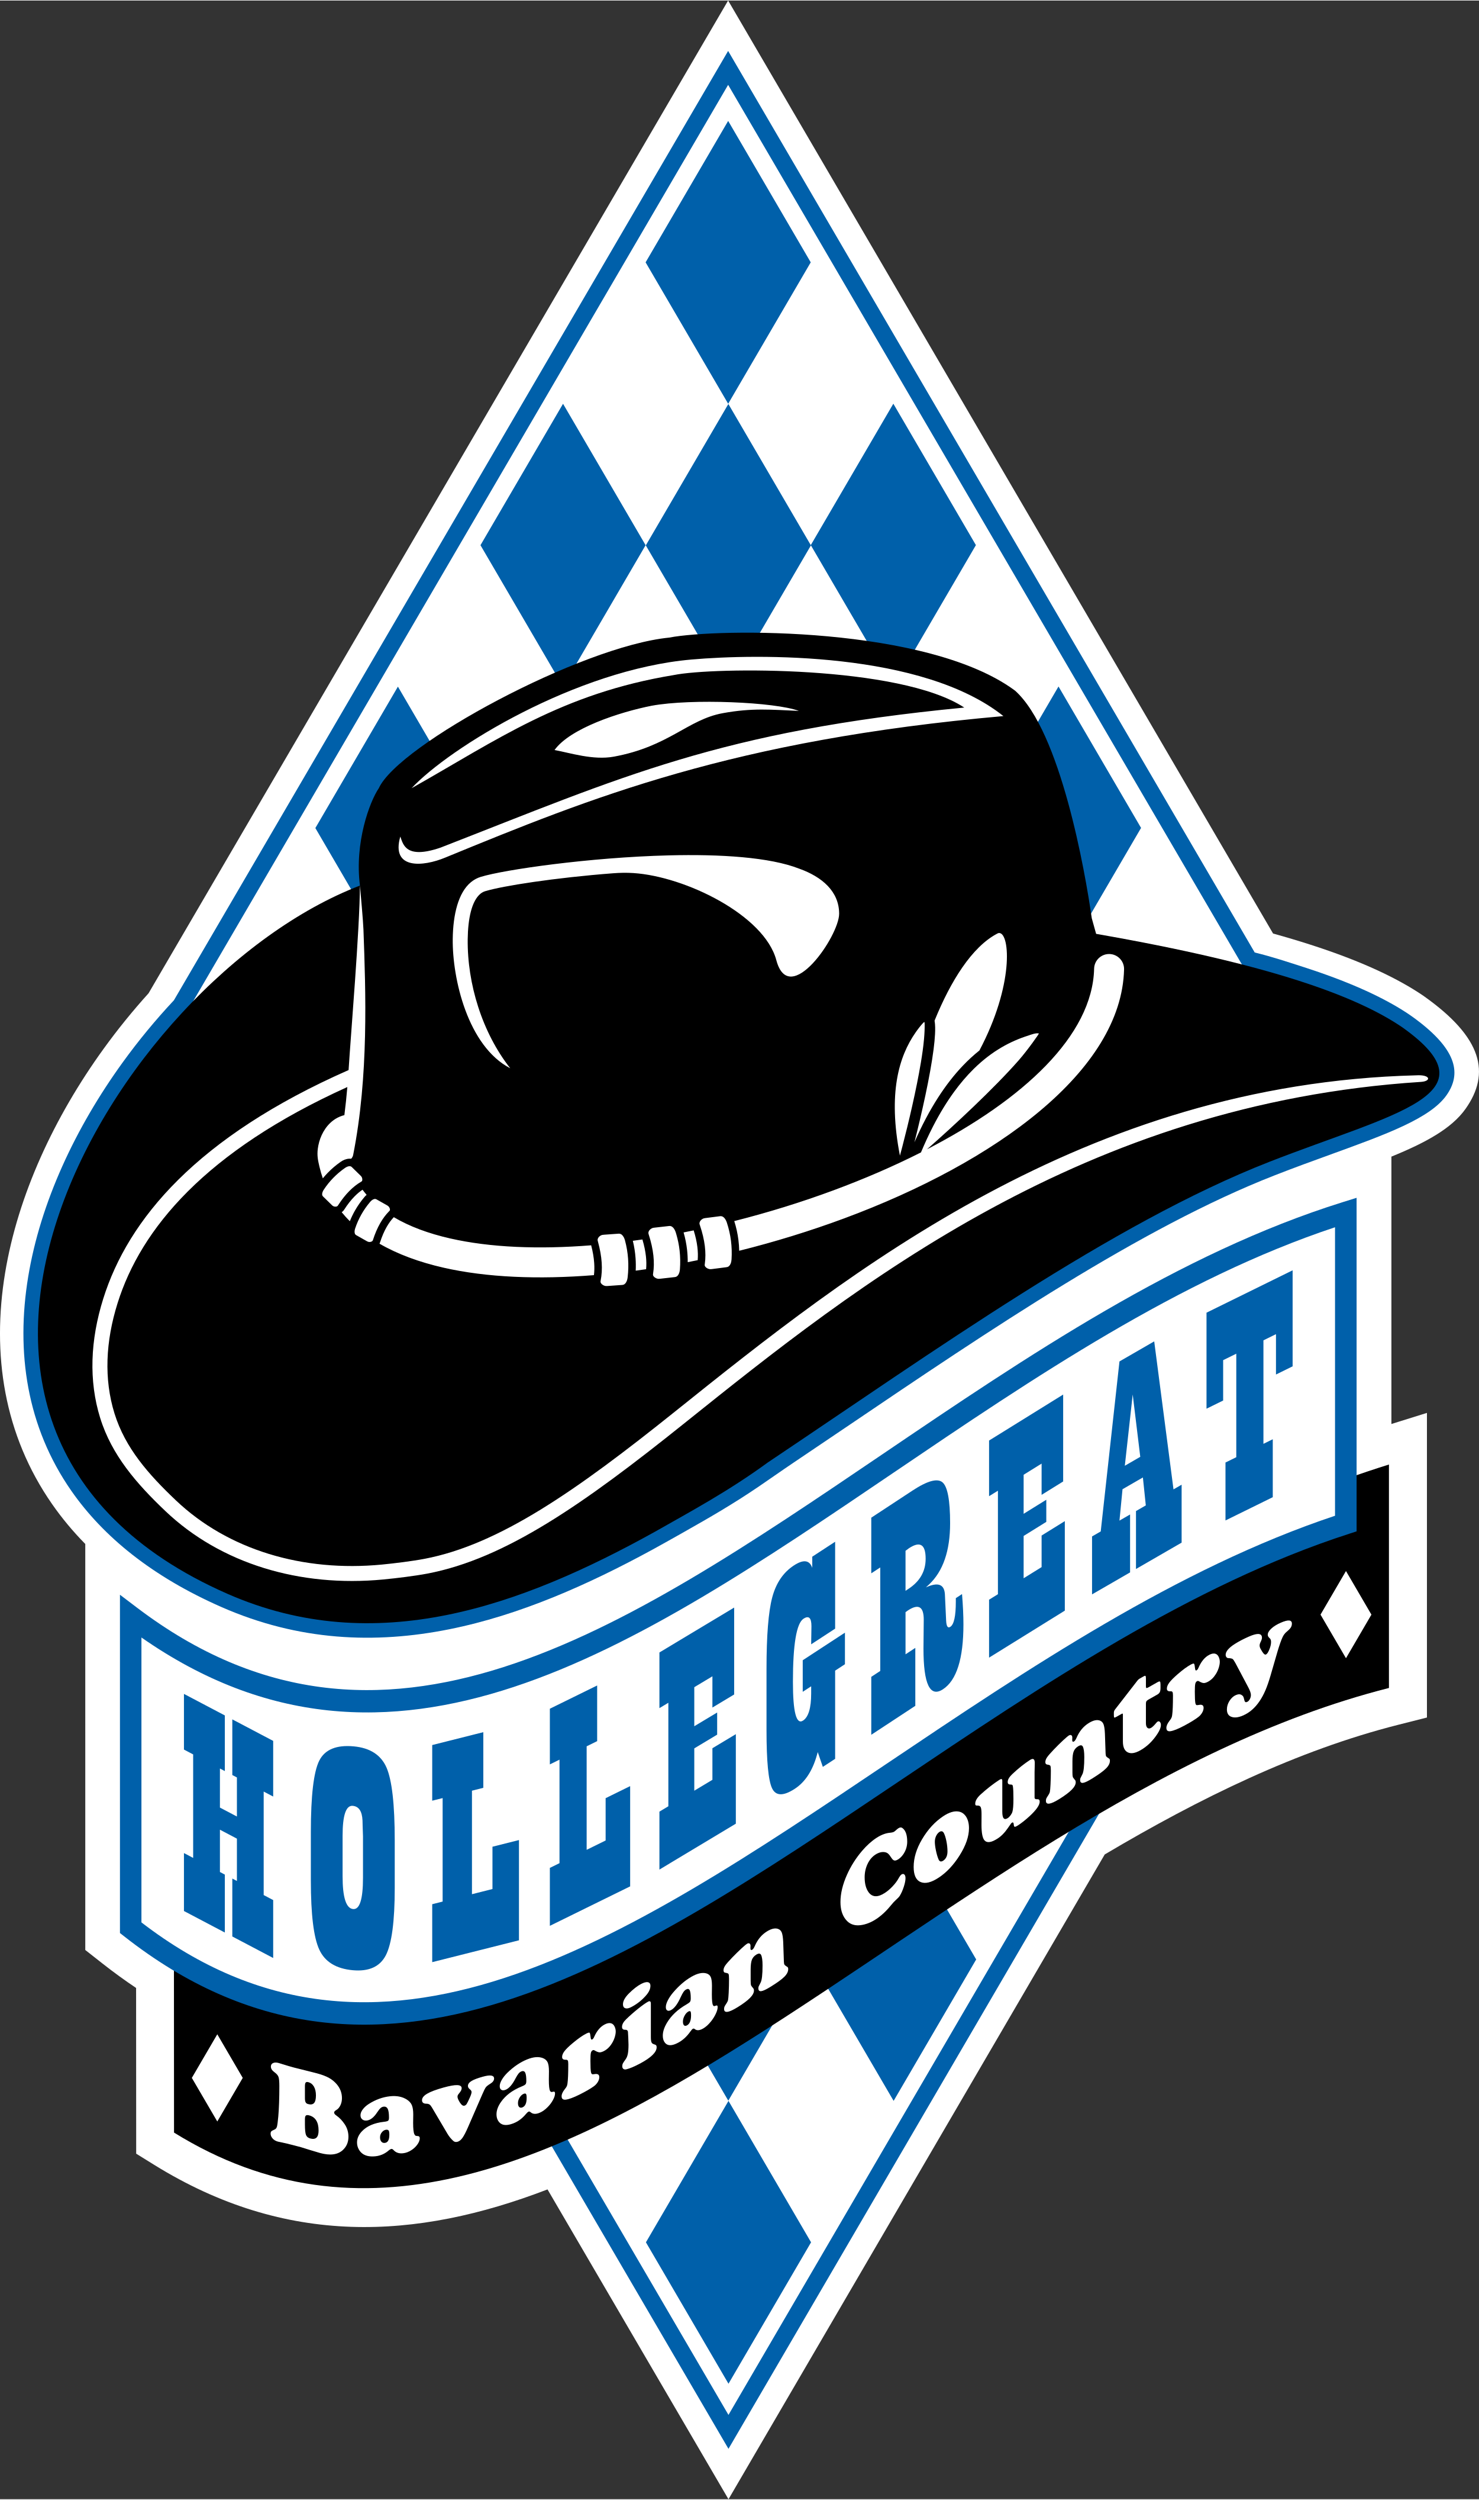 <?xml version="1.0" encoding="UTF-8"?>
<!DOCTYPE svg PUBLIC "-//W3C//DTD SVG 1.1//EN" "http://www.w3.org/Graphics/SVG/1.1/DTD/svg11.dtd">
<!-- Creator: CorelDRAW -->
<svg xmlns="http://www.w3.org/2000/svg" xml:space="preserve" width="283px" height="478px" version="1.1" style="shape-rendering:geometricPrecision; text-rendering:geometricPrecision; image-rendering:optimizeQuality; fill-rule:evenodd; clip-rule:evenodd"
viewBox="0 0 288.251 486.665"
 xmlns:xlink="http://www.w3.org/1999/xlink"
 xmlns:xodm="http://www.corel.com/coreldraw/odm/2003">
 <rect x="0" y="0" width="288.251" height="486.665" fill="#333333" stroke="none"/>
 <defs>
  <style type="text/css">
   <![CDATA[
    .fil3 {fill:black}
    .fil2 {fill:#0060AA}
    .fil4 {fill:white}
    .fil1 {fill:#0060AA;fill-rule:nonzero}
    .fil0 {fill:white;fill-rule:nonzero}
   ]]>
  </style>
 </defs>
 <g id="Ebene_x0020_1">
  <g id="_1966698004896">
   <path class="fil0" d="M271.179 225.168l0 52.075 6.926 -2.162 0 59.331 -5.612 1.42c-19.665,4.974 -38.709,14.305 -57.187,25.25l-73.327 125.583 -35.27 -60.345c-25.641,9.853 -50.904,11.175 -76.668,-4.791l-3.498 -2.168 -0.017 -32.276c-2.177,-1.461 -4.356,-3.034 -6.538,-4.749l-3.367 -2.646 0 -4.331 -0.001 -74.747c-2.43,-2.469 -4.572,-5.051 -6.44,-7.73 -9.463,-13.568 -11.789,-29.272 -9.187,-45.047 2.504,-15.18 9.597,-30.398 19.209,-43.679 2.723,-3.763 5.659,-7.381 8.758,-10.809l112.949 -193.347 106.208 181.716c2.548,0.707 4.924,1.416 7.141,2.127 10.302,3.3 17.287,6.684 22.203,10.032l0.116 0.087c11.339,8.04 12.975,14.959 8.042,21.916 -2.72,3.837 -7.829,6.601 -14.44,9.29z"/>
   <path class="fil1" d="M75.653 356.763l1.938 3.318c-1.401,-0.161 -2.803,-0.352 -4.204,-0.588l-2.077 -3.553 -1.698 -2.906 3.02 0 53.328 0c-3.943,1.423 -7.873,2.669 -11.794,3.729l-38.513 0zm33.611 57.508l32.712 55.968 66.257 -113.476 0.197 -0.244 5.841 -3.485 -1.697 2.906 -69.276 118.644 -1.321 2.263 -1.322 -2.263 -34.504 -59.033c1.036,-0.411 2.074,-0.84 3.113,-1.28z"/>
   <path class="fil1" d="M244.02 191.124l-102.109 -174.7 -109.9 188.126c-2.19,3.749 -4.263,6.483 -6.652,10.138 -7.145,10.925 -12.332,22.93 -14.288,34.787 -2.193,13.294 -0.314,26.412 7.467,37.569 5.627,8.067 14.367,15.178 26.914,20.685 13.86,6.082 27.612,6.648 41.04,3.954 13.055,-2.619 25.871,-8.322 38.214,-15.061 1.963,-1.072 3.902,-2.186 5.851,-3.285 4.513,-2.546 9.139,-5.201 13.815,-8.351 2.46,-1.657 4.875,-3.381 7.344,-5.045 2.959,-1.993 6.466,-4.365 9.983,-6.744 28.411,-19.216 57.986,-39.219 84.606,-49.626 3.794,-1.483 7.597,-2.862 11.152,-4.15 9.845,-3.569 17.681,-6.41 19.844,-9.462 0.96,-1.354 0.043,-3.254 -3.602,-6.153 -1.212,-0.964 -2.354,-1.766 -3.669,-2.571 -3.754,-2.297 -8.846,-4.647 -15.883,-7.015 -2.733,-0.92 -7.425,-2.72 -10.127,-3.096zm-210.128 3.599l106.696 -182.645 1.322 -2.262 1.322 2.262 101.31 173.336c3.42,0.826 6.492,1.863 9.323,2.77 8.614,2.76 14.748,5.546 19.222,8.295 1.303,0.802 2.442,1.595 3.649,2.538 7.055,5.514 8.158,10 5.168,14.217 -3.179,4.485 -11.752,7.593 -22.522,11.498 -3.439,1.246 -7.117,2.58 -11.019,4.105 -26.013,10.17 -55.333,30 -83.499,49.051 -3.145,2.127 -6.27,4.24 -10.128,6.831 -2.319,1.557 -4.551,3.139 -6.853,4.704 -4.97,3.382 -9.751,6.136 -14.401,8.759 -2.076,1.171 -4.148,2.348 -6.242,3.489 -12.717,6.931 -25.981,12.804 -39.642,15.544 -14.499,2.909 -29.373,2.287 -44.403,-4.308 -13.562,-5.952 -23.079,-13.739 -29.281,-22.632 -8.713,-12.492 -10.838,-27.041 -8.419,-41.707 2.381,-14.44 9.18,-28.985 18.405,-41.733 3.079,-4.255 6.435,-8.316 9.992,-12.112z"/>
   <path class="fil2" d="M206.299 133.6l-16.092 27.546 16.092 27.545 16.09 -27.545 -16.09 -27.546zm-128.747 0.029l-16.091 27.545 16.091 27.545 16.091 -27.545 -16.091 -27.545zm32.182 -55.091l-16.091 27.546 16.091 27.545 16.092 -27.545 -16.092 -27.546zm32.222 0.039l-16.091 27.545 16.091 27.546 16.091 -27.546 16.061 27.493 16.091 -27.546 -16.091 -27.545 -16.092 27.545 -16.06 -27.492zm-0.039 -55.129l-16.091 27.545 16.091 27.545 16.091 -27.545 -16.091 -27.545z"/>
   <path class="fil2" d="M141.98 409.077l-16.091 27.546 16.091 27.545 16.092 -27.545 -16.092 -27.546zm32.183 -55.09l-16.091 27.545 16.091 27.545 16.091 -27.545 -16.091 -27.545zm-32.221 -0.039l-16.092 27.546 16.092 27.545 16.091 -27.545 -16.091 -27.546z"/>
   <path class="fil3" d="M33.88 344.776c75.709,57.372 147.463,-31.748 236.82,-59.639l0 43.521c-90.308,22.846 -164.029,131.681 -236.783,86.593l-0.037 -70.475z"/>
   <path class="fil4" d="M25.472 314.719c75.71,57.372 147.463,-50.784 236.82,-78.675l0 60.587c-88.516,28.575 -163.485,136.357 -236.819,78.728l-0.001 -60.64z"/>
   <path class="fil1" d="M26.737 313.044c47.714,36.158 94.372,4.553 145.138,-29.835 28.312,-19.178 57.88,-39.207 89.794,-49.168l2.725 -0.851 0.001 2.854 0 60.587 0 1.523 -1.462 0.472c-30.659,9.898 -59.822,29.481 -87.842,48.298 -53.019,35.605 -102.019,68.51 -150.916,30.085l-0.796 -0.626 0 -1.024 0 -60.64 0 -4.22 3.358 2.545zm147.486 -26.37c-50.901,34.48 -97.776,66.219 -146.657,32.151l0 55.491c46.252,35.558 93.785,3.649 145.193,-30.873 27.817,-18.681 56.751,-38.111 87.432,-48.328l0 -56.189c-30.331,10.061 -58.736,29.301 -85.968,47.748z"/>
   <polygon class="fil4" points="42.348,396.106 37.387,404.599 42.348,413.091 47.309,404.599 "/>
   <polygon class="fil4" points="262.324,305.879 257.363,314.371 262.324,322.864 267.285,314.371 "/>
   <path class="fil4" d="M58.69 418.106l-1.435 -0.378c-1.01,-0.259 -1.746,-0.436 -2.21,-0.532 -0.414,-0.078 -0.71,-0.139 -0.89,-0.188 -0.435,-0.118 -0.783,-0.326 -1.039,-0.627 -0.252,-0.296 -0.377,-0.603 -0.377,-0.922 0,-0.208 0.048,-0.358 0.139,-0.451 0.095,-0.096 0.319,-0.217 0.677,-0.374 0.205,-0.092 0.348,-0.284 0.428,-0.577 0.077,-0.294 0.165,-0.946 0.256,-1.96 0.136,-1.575 0.206,-3.546 0.206,-5.909 0,-0.865 -0.055,-1.456 -0.165,-1.77 -0.114,-0.319 -0.374,-0.625 -0.78,-0.917 -0.472,-0.337 -0.706,-0.704 -0.706,-1.106 0,-0.326 0.139,-0.554 0.421,-0.686 0.285,-0.127 0.648,-0.135 1.091,-0.014 0.241,0.065 0.552,0.161 0.933,0.287 0.629,0.201 1.306,0.4 2.035,0.598 0.538,0.146 1.591,0.409 3.165,0.791 0.49,0.118 0.941,0.232 1.339,0.341 0.952,0.258 1.717,0.546 2.299,0.863 0.582,0.317 1.09,0.725 1.519,1.22 0.698,0.804 1.05,1.722 1.05,2.75 0,0.512 -0.103,0.981 -0.311,1.41 -0.209,0.428 -0.487,0.74 -0.838,0.932 -0.249,0.141 -0.374,0.297 -0.374,0.468 0,0.186 0.15,0.382 0.451,0.588 0.585,0.402 1.119,0.961 1.595,1.666 0.494,0.734 0.743,1.556 0.743,2.458 0,1.066 -0.377,1.938 -1.127,2.614 -0.992,0.895 -2.463,1.076 -4.406,0.548 -0.264,-0.071 -0.915,-0.267 -1.951,-0.582 -0.944,-0.295 -1.522,-0.475 -1.738,-0.541zm0.739 -11.854l0 2.29c0,0.364 0.044,0.63 0.136,0.803 0.087,0.172 0.245,0.291 0.464,0.35 0.531,0.144 0.919,0.079 1.171,-0.19 0.249,-0.27 0.374,-0.763 0.374,-1.48 0,-0.698 -0.129,-1.271 -0.385,-1.72 -0.26,-0.453 -0.622,-0.742 -1.094,-0.87 -0.249,-0.067 -0.425,-0.043 -0.52,0.076 -0.098,0.117 -0.146,0.366 -0.146,0.741zm0 6.401l0 1.054c0,0.971 0.069,1.635 0.205,1.99 0.135,0.355 0.41,0.589 0.827,0.702 1.083,0.294 1.629,-0.217 1.629,-1.537 0,-1.642 -0.608,-2.63 -1.823,-2.96 -0.315,-0.085 -0.534,-0.073 -0.655,0.035 -0.121,0.107 -0.183,0.344 -0.183,0.716zm16.583 -4.474c1.282,-0.139 2.367,0.069 3.257,0.625 0.471,0.297 0.803,0.66 0.991,1.087 0.185,0.427 0.28,1.035 0.28,1.82l-0.023 1.655c0,1.149 0.083,1.884 0.245,2.208 0.079,0.154 0.158,0.248 0.234,0.285 0.071,0.037 0.226,0.059 0.463,0.071 0.234,0.012 0.351,0.155 0.351,0.428 0,0.357 -0.14,0.744 -0.426,1.158 -0.283,0.417 -0.648,0.779 -1.097,1.086 -0.554,0.386 -1.131,0.612 -1.734,0.677 -0.773,0.085 -1.384,-0.115 -1.832,-0.601 -0.155,-0.176 -0.298,-0.256 -0.434,-0.241 -0.147,0.016 -0.34,0.128 -0.585,0.341 -0.735,0.622 -1.572,0.982 -2.506,1.083 -0.966,0.105 -1.746,-0.019 -2.341,-0.368 -0.389,-0.23 -0.702,-0.556 -0.928,-0.972 -0.23,-0.415 -0.343,-0.861 -0.343,-1.343 0,-0.774 0.309,-1.486 0.928,-2.148 0.964,-1.038 2.408,-1.665 4.331,-1.881 0.426,-0.047 0.694,-0.118 0.807,-0.213 0.109,-0.099 0.162,-0.302 0.162,-0.613 0,-0.786 -0.08,-1.345 -0.241,-1.68 -0.163,-0.332 -0.426,-0.481 -0.796,-0.441 -0.222,0.024 -0.418,0.113 -0.592,0.265 -0.173,0.151 -0.388,0.417 -0.644,0.802 -0.656,1.012 -1.343,1.557 -2.055,1.634 -0.362,0.039 -0.656,-0.035 -0.882,-0.227 -0.23,-0.187 -0.343,-0.459 -0.343,-0.804 0,-0.357 0.139,-0.728 0.426,-1.116 0.282,-0.383 0.667,-0.736 1.153,-1.058 1.331,-0.854 2.722,-1.361 4.174,-1.519zm-0.739 6.512c-0.324,0.035 -0.607,0.198 -0.845,0.493 -0.241,0.292 -0.358,0.623 -0.358,0.995 0,0.356 0.083,0.632 0.253,0.833 0.17,0.198 0.392,0.284 0.675,0.253 0.588,-0.064 0.882,-0.596 0.882,-1.594 0,-0.409 -0.042,-0.678 -0.128,-0.809 -0.084,-0.131 -0.245,-0.189 -0.479,-0.171zm18.732 -6.901l-2.774 6.371c-0.427,0.983 -0.792,1.687 -1.092,2.108 -0.3,0.417 -0.621,0.677 -0.965,0.772 -0.332,0.092 -0.602,0.042 -0.811,-0.154 -0.435,-0.38 -0.818,-0.846 -1.147,-1.392l-3.04 -5.144c-0.165,-0.28 -0.322,-0.472 -0.475,-0.573 -0.154,-0.101 -0.365,-0.153 -0.636,-0.15 -0.544,-0.011 -0.815,-0.24 -0.815,-0.687 0,-0.452 0.336,-0.875 1.005,-1.265 0.672,-0.395 1.732,-0.792 3.179,-1.194 1.217,-0.337 2.108,-0.498 2.682,-0.475 0.577,0.022 0.862,0.223 0.862,0.602 0,0.266 -0.135,0.557 -0.405,0.879 -0.172,0.211 -0.282,0.362 -0.333,0.456 -0.051,0.098 -0.073,0.206 -0.073,0.332 0,0.253 0.157,0.627 0.468,1.125 0.314,0.485 0.61,0.688 0.88,0.613 0.179,-0.05 0.325,-0.163 0.439,-0.335 0.113,-0.171 0.321,-0.589 0.621,-1.26 0.219,-0.49 0.333,-0.847 0.333,-1.071 0,-0.174 -0.117,-0.355 -0.344,-0.538 -0.245,-0.197 -0.365,-0.41 -0.365,-0.642 0,-0.356 0.226,-0.673 0.679,-0.954 0.453,-0.282 1.199,-0.564 2.233,-0.851 1.458,-0.405 2.185,-0.285 2.185,0.367 0,0.379 -0.263,0.726 -0.782,1.04 -0.405,0.246 -0.683,0.467 -0.83,0.663 -0.146,0.196 -0.372,0.65 -0.679,1.357zm8.759 -6.803c1.196,-0.481 2.209,-0.562 3.04,-0.244 0.44,0.172 0.749,0.446 0.925,0.823 0.173,0.378 0.261,0.961 0.261,1.746l-0.021 1.662c0,1.149 0.077,1.861 0.228,2.141 0.074,0.134 0.148,0.206 0.218,0.224 0.067,0.018 0.211,-0.002 0.433,-0.053 0.218,-0.05 0.327,0.062 0.327,0.335 0,0.356 -0.13,0.78 -0.397,1.271 -0.264,0.493 -0.605,0.952 -1.024,1.378 -0.518,0.534 -1.056,0.914 -1.619,1.14 -0.721,0.29 -1.291,0.254 -1.71,-0.113 -0.144,-0.135 -0.278,-0.176 -0.404,-0.125 -0.138,0.055 -0.317,0.218 -0.546,0.496 -0.686,0.818 -1.467,1.401 -2.34,1.752 -0.9,0.362 -1.629,0.446 -2.185,0.256 -0.362,-0.128 -0.654,-0.37 -0.865,-0.725 -0.215,-0.354 -0.32,-0.771 -0.32,-1.252 0,-0.774 0.288,-1.568 0.865,-2.396 0.901,-1.294 2.249,-2.306 4.043,-3.035 0.398,-0.16 0.648,-0.302 0.753,-0.428 0.102,-0.128 0.151,-0.345 0.151,-0.656 0,-0.785 -0.074,-1.324 -0.225,-1.616 -0.151,-0.288 -0.398,-0.367 -0.742,-0.229 -0.208,0.083 -0.391,0.225 -0.553,0.423 -0.162,0.198 -0.362,0.521 -0.601,0.974 -0.613,1.186 -1.253,1.914 -1.918,2.181 -0.338,0.136 -0.612,0.14 -0.823,0.009 -0.215,-0.126 -0.32,-0.368 -0.32,-0.713 0,-0.357 0.129,-0.765 0.397,-1.23 0.264,-0.458 0.623,-0.913 1.077,-1.365 1.242,-1.208 2.54,-2.087 3.895,-2.631zm-0.69 6.709c-0.302,0.121 -0.566,0.36 -0.788,0.718 -0.225,0.356 -0.334,0.719 -0.334,1.09 0,0.357 0.077,0.61 0.235,0.766 0.159,0.152 0.366,0.179 0.63,0.073 0.549,-0.22 0.824,-0.832 0.824,-1.829 0,-0.409 -0.039,-0.667 -0.12,-0.774 -0.077,-0.11 -0.229,-0.125 -0.447,-0.044zm12.2 -11.731c0.353,-0.176 0.567,-0.23 0.641,-0.153 0.078,0.071 0.146,0.394 0.207,0.962 0.031,0.311 0.136,0.422 0.305,0.337 0.133,-0.066 0.262,-0.24 0.381,-0.512 0.529,-1.189 1.221,-1.997 2.076,-2.423 0.604,-0.301 1.097,-0.331 1.48,-0.086 0.186,0.123 0.339,0.324 0.458,0.602 0.119,0.274 0.18,0.57 0.18,0.881 0,0.349 -0.075,0.743 -0.217,1.182 -0.146,0.437 -0.336,0.835 -0.567,1.185 -0.424,0.666 -0.947,1.151 -1.561,1.457 -0.339,0.169 -0.621,0.245 -0.852,0.224 -0.227,-0.02 -0.529,-0.138 -0.899,-0.359 -0.139,-0.087 -0.268,-0.102 -0.387,-0.043 -0.187,0.093 -0.309,0.272 -0.363,0.53 -0.058,0.264 -0.085,0.767 -0.085,1.518 0,1.115 0.037,1.862 0.109,2.232 0.047,0.2 0.112,0.32 0.193,0.366 0.085,0.042 0.262,0.041 0.533,-0.007 0.597,-0.097 0.896,0.103 0.896,0.599 0,0.304 -0.099,0.618 -0.289,0.937 -0.193,0.324 -0.448,0.598 -0.766,0.834 -0.635,0.464 -1.572,1.007 -2.803,1.621 -1.175,0.586 -2.064,0.911 -2.675,0.989 -0.543,0.062 -0.814,-0.163 -0.814,-0.671 0,-0.387 0.197,-0.83 0.594,-1.332 0.193,-0.236 0.325,-0.431 0.4,-0.582 0.071,-0.15 0.122,-0.334 0.149,-0.549 0.106,-0.723 0.156,-1.997 0.156,-3.82 0,-0.334 -0.03,-0.558 -0.098,-0.668 -0.064,-0.112 -0.197,-0.163 -0.397,-0.151 -0.471,0.027 -0.706,-0.156 -0.706,-0.547 0,-0.356 0.163,-0.744 0.486,-1.159 0.325,-0.417 0.868,-0.942 1.632,-1.576 1.021,-0.851 1.89,-1.455 2.603,-1.818zm12.576 -5.814l0 6.454c0,0.512 0.04,0.866 0.124,1.057 0.08,0.196 0.247,0.322 0.495,0.39 0.2,0.056 0.337,0.123 0.404,0.201 0.07,0.076 0.104,0.206 0.104,0.385 0,0.955 -1.067,2.004 -3.203,3.148 -1.15,0.616 -2.059,0.996 -2.731,1.151 -0.23,0.048 -0.415,0.018 -0.555,-0.093 -0.14,-0.111 -0.21,-0.281 -0.21,-0.52 0,-0.201 0.036,-0.376 0.106,-0.524 0.074,-0.149 0.258,-0.426 0.552,-0.83 0.201,-0.278 0.344,-0.632 0.428,-1.06 0.087,-0.433 0.13,-1.029 0.13,-1.791 0,-0.247 -0.016,-0.697 -0.046,-1.348 -0.027,-0.657 -0.051,-1.035 -0.064,-1.138 -0.037,-0.283 -0.221,-0.42 -0.548,-0.408 -0.405,0.016 -0.605,-0.172 -0.605,-0.563 0,-0.466 0.264,-0.957 0.792,-1.471 0.732,-0.71 1.514,-1.399 2.35,-2.07 0.836,-0.667 1.481,-1.123 1.939,-1.368 0.361,-0.193 0.538,-0.061 0.538,0.398zm-1.939 -3.827c0.569,-0.304 1.02,-0.425 1.351,-0.363 0.334,0.064 0.501,0.297 0.501,0.706 0,0.569 -0.25,1.154 -0.755,1.759 -0.796,0.953 -1.759,1.73 -2.889,2.335 -0.477,0.256 -0.855,0.356 -1.136,0.298 -0.378,-0.063 -0.568,-0.333 -0.568,-0.807 0,-0.637 0.401,-1.353 1.206,-2.148 0.816,-0.805 1.578,-1.399 2.29,-1.78zm9.887 -1.445c1.121,-0.638 2.071,-0.851 2.849,-0.641 0.412,0.115 0.702,0.348 0.867,0.702 0.162,0.356 0.244,0.927 0.244,1.712l-0.02 1.664c0,1.149 0.073,1.851 0.215,2.112 0.069,0.124 0.138,0.187 0.204,0.195 0.063,0.01 0.198,-0.029 0.406,-0.109 0.204,-0.078 0.306,0.019 0.306,0.292 0,0.357 -0.122,0.798 -0.372,1.323 -0.248,0.528 -0.567,1.031 -0.96,1.512 -0.484,0.602 -0.989,1.052 -1.517,1.351 -0.675,0.384 -1.209,0.422 -1.602,0.11 -0.135,-0.116 -0.26,-0.14 -0.379,-0.072 -0.129,0.073 -0.297,0.259 -0.511,0.567 -0.643,0.907 -1.375,1.593 -2.192,2.057 -0.845,0.48 -1.527,0.659 -2.048,0.542 -0.339,-0.08 -0.613,-0.285 -0.811,-0.613 -0.201,-0.325 -0.3,-0.728 -0.3,-1.209 0,-0.774 0.271,-1.606 0.811,-2.509 0.844,-1.413 2.107,-2.6 3.789,-3.563 0.372,-0.212 0.606,-0.387 0.705,-0.526 0.096,-0.142 0.142,-0.365 0.142,-0.676 0,-0.785 -0.069,-1.315 -0.211,-1.587 -0.142,-0.268 -0.373,-0.315 -0.696,-0.131 -0.195,0.11 -0.366,0.276 -0.518,0.494 -0.151,0.219 -0.339,0.569 -0.563,1.053 -0.574,1.266 -1.174,2.078 -1.797,2.432 -0.317,0.179 -0.574,0.219 -0.772,0.116 -0.201,-0.099 -0.3,-0.327 -0.3,-0.672 0,-0.356 0.122,-0.782 0.373,-1.281 0.247,-0.493 0.583,-0.995 1.009,-1.506 1.163,-1.371 2.38,-2.418 3.649,-3.139zm-0.646 6.798c-0.283,0.161 -0.531,0.434 -0.738,0.822 -0.211,0.385 -0.313,0.762 -0.313,1.133 0,0.357 0.072,0.6 0.22,0.736 0.149,0.131 0.343,0.131 0.591,-0.01 0.514,-0.292 0.771,-0.939 0.771,-1.936 0,-0.41 -0.036,-0.662 -0.112,-0.759 -0.073,-0.099 -0.214,-0.094 -0.419,0.014zm18.492 -13.533l0.132 3.827c0.013,0.288 0.052,0.484 0.119,0.583 0.065,0.1 0.258,0.254 0.581,0.453 0.094,0.059 0.142,0.196 0.142,0.412 0,0.49 -0.248,0.984 -0.749,1.483 -0.496,0.5 -1.384,1.146 -2.665,1.937 -0.868,0.536 -1.484,0.826 -1.842,0.869 -0.371,0.043 -0.558,-0.141 -0.558,-0.554 0,-0.148 0.019,-0.27 0.058,-0.363 0.035,-0.093 0.161,-0.342 0.377,-0.752 0.252,-0.466 0.378,-1.579 0.378,-3.343 0,-1.023 -0.1,-1.716 -0.303,-2.08 -0.165,-0.289 -0.465,-0.301 -0.907,-0.028 -0.423,0.261 -0.713,0.6 -0.871,1.016 -0.155,0.414 -0.236,1.04 -0.236,1.878l0 2.2c0,0.436 0.026,0.719 0.071,0.854 0.048,0.134 0.203,0.353 0.468,0.656 0.071,0.093 0.103,0.224 0.103,0.395 0,0.436 -0.258,0.918 -0.774,1.441 -0.516,0.528 -1.323,1.128 -2.42,1.809 -1.752,1.078 -2.627,1.194 -2.627,0.344 0,-0.178 0.026,-0.331 0.081,-0.455 0.052,-0.127 0.181,-0.336 0.381,-0.63 0.164,-0.242 0.268,-0.469 0.313,-0.679 0.045,-0.209 0.084,-0.677 0.123,-1.414 0.045,-0.87 0.067,-1.771 0.067,-2.696 0,-0.512 -0.035,-0.824 -0.1,-0.943 -0.068,-0.118 -0.258,-0.194 -0.571,-0.232 -0.271,-0.033 -0.406,-0.192 -0.406,-0.481 0,-0.295 0.109,-0.606 0.329,-0.931 0.222,-0.327 0.674,-0.845 1.361,-1.558 0.607,-0.628 1.187,-1.199 1.749,-1.72 0.562,-0.521 0.946,-0.841 1.152,-0.969 0.19,-0.117 0.348,-0.136 0.477,-0.052 0.129,0.083 0.194,0.237 0.194,0.456 0,0.023 -0.003,0.12 -0.007,0.285 -0.006,0.061 -0.009,0.116 -0.009,0.162 0,0.352 0.126,0.453 0.377,0.297 0.152,-0.093 0.31,-0.331 0.481,-0.717 0.542,-1.253 1.33,-2.198 2.365,-2.837 0.794,-0.49 1.475,-0.668 2.039,-0.527 0.397,0.103 0.675,0.341 0.833,0.714 0.158,0.373 0.255,1.003 0.294,1.89zm18.171 -20.286c0.905,-0.591 1.778,-0.926 2.622,-1.003 0.397,-0.036 0.673,-0.107 0.829,-0.208 0.111,-0.073 0.289,-0.219 0.537,-0.449 0.082,-0.077 0.171,-0.146 0.27,-0.211 0.324,-0.211 0.606,-0.217 0.847,-0.019 0.597,0.468 0.892,1.344 0.892,2.618 0,0.895 -0.257,1.719 -0.771,2.469 -0.279,0.406 -0.59,0.719 -0.94,0.947 -0.314,0.205 -0.572,0.294 -0.771,0.261 -0.197,-0.034 -0.391,-0.2 -0.578,-0.491 -0.267,-0.41 -0.483,-0.689 -0.651,-0.838 -0.165,-0.146 -0.372,-0.242 -0.613,-0.293 -0.6,-0.109 -1.232,0.05 -1.889,0.479 -0.638,0.417 -1.146,1.025 -1.521,1.82 -0.374,0.798 -0.562,1.66 -0.562,2.585 0,1.275 0.27,2.263 0.81,2.972 0.73,0.937 1.778,0.958 3.143,0.066 0.502,-0.327 1,-0.751 1.492,-1.273 0.495,-0.525 0.877,-1.032 1.15,-1.529 0.235,-0.419 0.428,-0.678 0.577,-0.775 0.216,-0.141 0.404,-0.146 0.559,-0.005 0.153,0.139 0.232,0.379 0.232,0.721 0,0.428 -0.108,0.981 -0.327,1.658 -0.216,0.672 -0.476,1.263 -0.781,1.765 -0.13,0.211 -0.4,0.497 -0.809,0.863 -0.235,0.203 -0.55,0.545 -0.94,1.023 -0.918,1.127 -1.871,2.011 -2.864,2.66 -1.035,0.676 -2.067,1.073 -3.099,1.189 -1.194,0.135 -2.14,-0.233 -2.835,-1.113 -0.683,-0.852 -1.022,-1.983 -1.022,-3.398 0,-1.646 0.425,-3.421 1.282,-5.339 0.743,-1.661 1.715,-3.194 2.912,-4.602 0.911,-1.069 1.851,-1.917 2.819,-2.55zm13.019 -4.224c1.128,-0.749 2.12,-1.055 2.97,-0.918 0.613,0.098 1.103,0.429 1.472,0.991 0.382,0.592 0.575,1.343 0.575,2.261 0,1.608 -0.616,3.382 -1.841,5.323 -1.173,1.851 -2.515,3.281 -4.029,4.286 -1.472,0.978 -2.666,1.266 -3.579,0.867 -0.891,-0.386 -1.333,-1.367 -1.333,-2.937 0,-1.748 0.544,-3.538 1.627,-5.369 1.137,-1.927 2.515,-3.426 4.138,-4.504zm-0.742 3.06c-0.272,0.181 -0.487,0.445 -0.651,0.793 -0.164,0.352 -0.246,0.725 -0.246,1.123 0,0.447 0.069,1.004 0.209,1.678 0.139,0.677 0.303,1.247 0.496,1.71 0.189,0.481 0.502,0.577 0.934,0.29 0.55,-0.365 0.825,-0.965 0.825,-1.803 0,-0.622 -0.069,-1.281 -0.208,-1.981 -0.14,-0.701 -0.31,-1.232 -0.506,-1.599 -0.202,-0.37 -0.487,-0.439 -0.853,-0.211zm12.251 -9.961l0 6.022c0,1.29 0.356,1.704 1.072,1.239 0.179,-0.115 0.357,-0.292 0.532,-0.53 0.171,-0.233 0.296,-0.462 0.363,-0.683 0.136,-0.445 0.203,-1.281 0.203,-2.51 0,-1.217 -0.032,-2.023 -0.102,-2.425 -0.025,-0.166 -0.067,-0.275 -0.13,-0.318 -0.061,-0.048 -0.178,-0.07 -0.353,-0.066 -0.353,0.005 -0.532,-0.16 -0.532,-0.501 0,-0.459 0.306,-0.976 0.914,-1.548 1.154,-1.091 2.296,-1.998 3.42,-2.727 0.626,-0.406 0.941,-0.216 0.941,0.576 0,0.08 -0.003,0.249 -0.009,0.507 -0.013,0.365 -0.023,0.803 -0.029,1.319l0 4.9c0,0.25 0.181,0.364 0.541,0.335 0.305,-0.019 0.458,0.139 0.458,0.481 0,0.667 -0.662,1.612 -1.985,2.834 -0.777,0.716 -1.531,1.311 -2.256,1.786 -0.299,0.19 -0.503,0.284 -0.611,0.271 -0.108,-0.01 -0.172,-0.127 -0.191,-0.354 -0.032,-0.438 -0.149,-0.589 -0.353,-0.457 -0.076,0.049 -0.143,0.112 -0.206,0.194 -0.061,0.081 -0.252,0.353 -0.57,0.817 -0.627,0.919 -1.301,1.614 -2.021,2.081 -1.192,0.773 -2.035,0.907 -2.525,0.402 -0.417,-0.417 -0.627,-1.441 -0.627,-3.071 0,-0.607 0.003,-1.128 0.009,-1.561 0,-0.25 0,-0.421 0,-0.512 0,-0.637 -0.047,-1.073 -0.143,-1.31 -0.095,-0.238 -0.274,-0.357 -0.528,-0.363 -0.242,0.009 -0.395,-0.009 -0.461,-0.057 -0.064,-0.046 -0.096,-0.151 -0.096,-0.306 0,-0.561 0.357,-1.168 1.072,-1.818 1.216,-1.103 2.434,-2.053 3.653,-2.843 0.366,-0.237 0.55,-0.175 0.55,0.196zm20 -9.172l0.132 3.828c0.013,0.288 0.052,0.484 0.119,0.582 0.065,0.1 0.258,0.253 0.58,0.451 0.093,0.059 0.142,0.197 0.142,0.413 0,0.489 -0.248,0.984 -0.747,1.484 -0.496,0.502 -1.382,1.151 -2.66,1.946 -0.867,0.539 -1.482,0.83 -1.839,0.874 -0.371,0.045 -0.558,-0.139 -0.558,-0.552 0,-0.148 0.02,-0.27 0.058,-0.363 0.036,-0.093 0.161,-0.342 0.377,-0.753 0.252,-0.467 0.377,-1.581 0.377,-3.344 0,-1.024 -0.1,-1.716 -0.303,-2.08 -0.164,-0.288 -0.464,-0.299 -0.905,-0.025 -0.421,0.263 -0.711,0.602 -0.869,1.019 -0.155,0.414 -0.235,1.041 -0.235,1.879l0 2.199c0,0.436 0.026,0.72 0.071,0.855 0.048,0.133 0.202,0.352 0.466,0.654 0.071,0.092 0.104,0.224 0.104,0.395 0,0.436 -0.258,0.918 -0.773,1.444 -0.516,0.528 -1.321,1.131 -2.416,1.816 -1.749,1.083 -2.621,1.201 -2.621,0.352 0,-0.179 0.026,-0.331 0.08,-0.456 0.052,-0.127 0.181,-0.336 0.381,-0.631 0.164,-0.242 0.267,-0.469 0.312,-0.679 0.045,-0.21 0.084,-0.678 0.122,-1.415 0.045,-0.87 0.068,-1.771 0.068,-2.697 0,-0.512 -0.036,-0.823 -0.1,-0.942 -0.068,-0.118 -0.257,-0.193 -0.57,-0.23 -0.27,-0.033 -0.406,-0.191 -0.406,-0.48 0,-0.295 0.11,-0.606 0.329,-0.932 0.222,-0.328 0.673,-0.847 1.359,-1.561 0.605,-0.631 1.185,-1.204 1.745,-1.727 0.561,-0.522 0.944,-0.844 1.15,-0.972 0.19,-0.118 0.348,-0.137 0.477,-0.054 0.128,0.083 0.193,0.237 0.193,0.456 0,0.023 -0.003,0.12 -0.007,0.285 -0.006,0.061 -0.009,0.116 -0.009,0.162 0,0.352 0.125,0.452 0.376,0.296 0.152,-0.094 0.31,-0.332 0.48,-0.719 0.541,-1.254 1.327,-2.202 2.361,-2.844 0.792,-0.493 1.472,-0.673 2.035,-0.534 0.396,0.103 0.673,0.34 0.831,0.712 0.158,0.372 0.255,1.003 0.293,1.888zm7.991 -5.83l0 3.755c0,0.443 0.092,0.755 0.284,0.928 0.191,0.172 0.432,0.176 0.729,0.008 0.251,-0.143 0.584,-0.464 0.997,-0.963 0.095,-0.122 0.194,-0.212 0.29,-0.267 0.155,-0.087 0.297,-0.058 0.426,0.082 0.129,0.143 0.191,0.343 0.191,0.593 0,0.459 -0.217,1.022 -0.657,1.695 -0.913,1.413 -2.022,2.488 -3.326,3.226 -1.03,0.583 -1.858,0.718 -2.485,0.401 -0.624,-0.318 -0.937,-1.024 -0.937,-2.12l0 -5.131c0,-0.17 -0.017,-0.267 -0.053,-0.288 -0.036,-0.021 -0.126,0.01 -0.274,0.094l-0.997 0.564c-0.188,0.107 -0.307,0.14 -0.359,0.097 -0.05,-0.04 -0.076,-0.191 -0.076,-0.449l0 -0.49c0.006,-0.227 0.079,-0.431 0.221,-0.614l4.429 -5.707c0.108,-0.126 0.244,-0.237 0.406,-0.329l0.785 -0.444c0.159,-0.09 0.267,-0.11 0.324,-0.054 0.052,0.053 0.082,0.207 0.082,0.457l0 1.498c0,0.224 0.03,0.351 0.089,0.386 0.063,0.029 0.195,-0.012 0.393,-0.124l1.789 -1.012c0.237,-0.135 0.392,-0.173 0.465,-0.112 0.069,0.059 0.105,0.251 0.105,0.577l0 0.656c0,0.357 -0.046,0.63 -0.135,0.816 -0.089,0.187 -0.254,0.349 -0.495,0.485l-1.749 0.99c-0.178,0.101 -0.304,0.21 -0.366,0.318 -0.066,0.113 -0.096,0.27 -0.096,0.478zm8.744 -7.63c0.348,-0.185 0.56,-0.243 0.633,-0.169 0.077,0.069 0.144,0.39 0.205,0.957 0.03,0.31 0.133,0.418 0.301,0.329 0.131,-0.069 0.258,-0.247 0.375,-0.521 0.523,-1.203 1.206,-2.028 2.05,-2.476 0.596,-0.316 1.082,-0.358 1.461,-0.123 0.184,0.119 0.335,0.315 0.452,0.591 0.117,0.271 0.177,0.566 0.177,0.876 0,0.349 -0.074,0.745 -0.214,1.187 -0.144,0.441 -0.332,0.844 -0.559,1.199 -0.419,0.678 -0.935,1.175 -1.541,1.497 -0.335,0.178 -0.613,0.261 -0.841,0.245 -0.224,-0.013 -0.522,-0.124 -0.888,-0.336 -0.137,-0.083 -0.264,-0.095 -0.382,-0.033 -0.184,0.098 -0.304,0.279 -0.358,0.539 -0.057,0.266 -0.084,0.769 -0.084,1.52 0,1.115 0.037,1.862 0.108,2.23 0.046,0.199 0.11,0.317 0.19,0.361 0.084,0.039 0.258,0.034 0.526,-0.021 0.59,-0.112 0.885,0.08 0.885,0.577 0,0.304 -0.098,0.621 -0.285,0.944 -0.191,0.329 -0.442,0.61 -0.757,0.853 -0.627,0.48 -1.551,1.047 -2.767,1.692 -1.159,0.615 -2.036,0.963 -2.639,1.056 -0.536,0.076 -0.804,-0.143 -0.804,-0.65 0,-0.387 0.194,-0.836 0.586,-1.347 0.191,-0.241 0.322,-0.44 0.395,-0.593 0.071,-0.151 0.121,-0.337 0.147,-0.552 0.105,-0.726 0.155,-2.001 0.155,-3.825 0,-0.333 -0.031,-0.556 -0.098,-0.665 -0.063,-0.11 -0.194,-0.158 -0.391,-0.14 -0.466,0.038 -0.697,-0.139 -0.697,-0.53 0,-0.356 0.161,-0.749 0.479,-1.172 0.322,-0.424 0.857,-0.962 1.611,-1.617 1.008,-0.876 1.866,-1.502 2.569,-1.883z"/>
   <path class="fil4" d="M248.965 321.616l-1.342 4.621c-0.334,1.147 -0.667,2.107 -1.004,2.888 -0.337,0.781 -0.716,1.484 -1.147,2.116 -0.879,1.302 -1.943,2.225 -3.187,2.769 -1.004,0.438 -1.817,0.505 -2.443,0.202 -0.479,-0.234 -0.723,-0.697 -0.723,-1.383 0,-0.573 0.171,-1.125 0.504,-1.661 0.338,-0.534 0.751,-0.912 1.237,-1.125 0.49,-0.214 0.883,-0.207 1.182,0.019 0.143,0.101 0.24,0.202 0.285,0.308 0.049,0.108 0.118,0.354 0.215,0.74 0.074,0.294 0.244,0.383 0.508,0.268 0.212,-0.093 0.385,-0.267 0.531,-0.532 0.143,-0.263 0.213,-0.54 0.213,-0.836 0,-0.349 -0.178,-0.856 -0.529,-1.514l-2.453 -4.628c-0.261,-0.481 -0.452,-0.766 -0.58,-0.857 -0.129,-0.092 -0.414,-0.149 -0.855,-0.173 -0.139,0.004 -0.254,-0.064 -0.355,-0.194 -0.097,-0.132 -0.146,-0.278 -0.146,-0.441 0,-0.659 0.601,-1.37 1.804,-2.134 0.799,-0.504 1.713,-0.979 2.738,-1.427 0.72,-0.314 1.286,-0.482 1.699,-0.499 0.557,-0.027 0.835,0.215 0.835,0.735 0,0.186 -0.077,0.439 -0.233,0.758 -0.15,0.3 -0.226,0.546 -0.226,0.732 0,0.178 0.038,0.347 0.108,0.506 0.073,0.162 0.222,0.423 0.451,0.782 0.261,0.405 0.487,0.564 0.685,0.478 0.208,-0.091 0.427,-0.414 0.65,-0.967 0.226,-0.553 0.337,-1.042 0.337,-1.463 0,-0.341 -0.087,-0.58 -0.254,-0.723 -0.26,-0.22 -0.389,-0.449 -0.389,-0.684 0,-0.379 0.233,-0.784 0.695,-1.209 0.459,-0.428 1.077,-0.808 1.852,-1.147 1.439,-0.628 2.158,-0.567 2.158,0.188 0,0.276 -0.073,0.528 -0.219,0.759 -0.146,0.231 -0.413,0.503 -0.799,0.819 -0.327,0.275 -0.584,0.612 -0.775,1.006 -0.299,0.627 -0.639,1.595 -1.028,2.903z"/>
   <path class="fil2" d="M53.242 338.964l0 10.84 -1.852 -0.974 0 20.16 1.852 0.974 0 11.284 -7.966 -4.192 0 -11.284 0.897 0.472 0 -8.242 -3.31 -1.741 0 8.241 0.954 0.502 0 11.284 -7.966 -4.192 0 -11.285 1.795 0.945 0 -20.16 -1.795 -0.944 0 -10.841 7.966 4.192 0 10.841 -0.954 -0.502 0 7.608 3.31 1.742 0 -7.608 -0.897 -0.472 0 -10.841 7.966 4.193zm7.341 27.178l0 -9.414c0,-7.09 0.547,-11.73 1.631,-13.901 1.094,-2.18 3.335,-3.113 6.733,-2.797 3.187,0.296 5.312,1.678 6.386,4.134 1.062,2.465 1.599,7.175 1.599,14.148l0 9.351c0,6.445 -0.579,10.787 -1.726,13.036 -1.157,2.249 -3.313,3.221 -6.48,2.926 -3.23,-0.3 -5.397,-1.633 -6.491,-3.995 -1.105,-2.364 -1.652,-6.863 -1.652,-13.488zm6.186 -8.68l0 7.861c0,4.131 0.684,6.266 2.052,6.393 1.283,0.119 1.925,-1.913 1.925,-6.087l0 -8.083 -0.063 -1.823 -0.032 -1.271c-0.084,-1.783 -0.715,-2.729 -1.894,-2.838 -1.325,-0.124 -1.988,1.822 -1.988,5.848zm34.374 0.814l0 19.526 -16.906 4.255 0 -11.284 2.029 -0.511 0 -20.16 -2.029 0.511 0 -10.84 9.959 -2.507 0 10.84 -2.213 0.557 0 20.16 3.996 -1.006 0 -8.241 5.164 -1.3zm21.67 -10.503l0 19.526 -15.648 7.686 0 -11.285 1.878 -0.922 0 -20.159 -1.878 0.922 0 -10.841 9.218 -4.527 0 10.84 -2.048 1.006 0 20.16 3.698 -1.817 0 -8.241 4.78 -2.348zm20.272 -34.774l0 16.927 -4.239 2.544 0 -6.086 -3.533 2.121 0 7.607 4.457 -2.675 0 4.311 -4.457 2.675 0 8.242 3.533 -2.121 0 -6.149 4.565 -2.741 0 17.434 -14.893 8.939 0 -11.284 1.74 -1.044 0 -20.16 -1.74 1.044 0 -10.84 14.567 -8.744zm19.679 -12.823l0 16.927 -4.671 3.05 0.053 -3.521c0,-1.648 -0.513,-2.137 -1.548,-1.461 -1.371,0.895 -2.061,4.992 -2.061,12.293 0,5.884 0.654,8.405 1.973,7.544 1.052,-0.688 1.583,-2.45 1.583,-5.282l0 -1.395 -1.645 1.075 0 -6.149 8.226 -5.374 0 6.149 -1.91 1.249 0 17.18 -2.398 1.565 -0.99 -2.881c-0.071,0.257 -0.124,0.44 -0.16,0.569 -0.858,3.064 -2.3,5.263 -4.299,6.569 -2.238,1.462 -3.715,1.434 -4.44,-0.079 -0.726,-1.502 -1.088,-5.28 -1.088,-11.334l0 -2.853 0 -9.108c0,-6.466 0.371,-11.104 1.114,-13.893 0.743,-2.799 2.15,-4.87 4.228,-6.227 1.867,-1.219 3.052,-1.053 3.574,0.476l0 -2.177 4.459 -2.912zm24.73 10.191c0.186,2.255 0.274,4.226 0.274,5.906 0,6.677 -1.324,10.886 -3.982,12.633 -2.535,1.665 -3.806,-0.976 -3.806,-7.918l0.026 -2.806 0.027 -2.839c0,-2.546 -1.024,-3.141 -3.082,-1.789 -0.071,0.046 -0.221,0.155 -0.468,0.339l0 8.21 1.907 -1.253 0 11.284 -8.583 5.639 0 -11.284 1.749 -1.148 0 -20.16 -1.749 1.148 0 -10.84 8.027 -5.274c2.923,-1.92 4.874,-2.453 5.863,-1.602 0.98,0.846 1.475,3.49 1.475,7.938 0,5.389 -1.369,9.373 -4.115,11.96 -0.141,0.134 -0.336,0.315 -0.6,0.553 2.349,-1.068 3.585,-0.623 3.7,1.362l0.132 2.829 0.106 2.265c0.053,1.138 0.327,1.55 0.821,1.225 0.715,-0.47 1.069,-2.097 1.069,-4.897l0 -0.686 1.209 -0.795zm-11.011 -0.637l0.583 -0.383c2.225,-1.462 3.338,-3.419 3.338,-5.859 0,-2.79 -1.077,-3.476 -3.241,-2.055 -0.141,0.093 -0.362,0.259 -0.68,0.51l0 7.787zm30.722 -38.219l0 16.926 -4.202 2.606 0 -6.086 -3.502 2.172 0 7.607 4.417 -2.739 0 4.31 -4.417 2.741 0 8.241 3.502 -2.172 0 -6.149 4.525 -2.807 0 17.433 -14.762 9.156 0 -11.284 1.725 -1.07 0 -20.159 -1.725 1.069 0 -10.84 14.439 -8.955zm23.088 17.554l0 11.285 -8.894 5.135 0 -11.285 1.913 -1.104 -0.568 -5.441 -3.971 2.293 -0.594 6.112 2.068 -1.194 0 11.284 -7.412 4.28 0 -11.285 1.692 -0.977 3.652 -33.108 6.771 -3.909 3.76 28.828 1.583 -0.914zm-8.061 -5.426l-1.473 -12.145 -1.537 13.884 3.01 -1.739zm29.693 -36.328l0 18.702 -3.242 1.594 0 -7.861 -2.446 1.203 0 20.16 1.82 -0.895 0 11.284 -9.216 4.532 0 -11.284 2.105 -1.036 0 -20.159 -2.56 1.259 0 7.861 -3.243 1.594 0 -18.701 16.782 -8.253z"/>
   <path class="fil3" d="M70.153 172.377c-1.079,-8.368 1.898,-16.358 3.672,-18.956 3.83,-8.469 39.43,-27.645 56.588,-29.34 9.479,-1.833 50.418,-2.275 67.424,10.337 8.871,7.95 13.657,35.264 14.943,44.32l0.85 3.043c34.211,5.955 50.892,12.221 59.666,18.198 18.506,13.121 -1.544,16.679 -25.962,26.225 -30.58,11.955 -65.386,36.911 -97.692,58.532 -7.613,5.558 -14.937,9.486 -21.966,13.474 -26.102,14.482 -54.462,24.787 -83.352,12.107 -73.71,-32.348 -22.225,-119.492 25.829,-137.94z"/>
   <path class="fil0" d="M86.787 166.922c-4.28,1.786 -10.641,2.4 -8.769,-4.095 0.556,1.526 1.042,4.484 7.832,2.163 35.395,-13.773 54.366,-22.689 102.08,-27.283 -12.551,-8.258 -48.92,-7.893 -56.581,-6.336 -21.893,3.591 -34.457,12.647 -51.137,22.046 7.34,-7.856 32.052,-23.096 54.529,-25.063 12.909,-1.142 45.053,-1.551 60.818,11.013 -52.834,4.677 -80.231,15.845 -108.772,27.555zm99.192 45.59c-1.411,1.929 -2.799,4.172 -4.142,6.781 -0.852,1.658 -1.624,3.338 -2.343,5.052 -5.333,2.695 -11.063,5.168 -17.013,7.372 -6.293,2.331 -12.821,4.349 -19.378,6.004 0.381,1.191 0.649,2.404 0.807,3.64 0.09,0.711 0.143,1.425 0.159,2.143 6.922,-1.725 13.806,-3.843 20.426,-6.295 29.552,-10.945 54.103,-28.742 54.581,-48.515 0.038,-1.611 -1.238,-2.948 -2.849,-2.986 -1.611,-0.038 -2.948,1.237 -2.987,2.849 -0.315,13.067 -13.851,25.504 -32.57,35.187 5.076,-4.444 13.125,-11.915 17.909,-17.377 1.666,-1.902 3.982,-5.166 3.895,-5.188 -0.579,-0.15 -1.612,0.26 -2.114,0.428 -3.342,1.056 -6.982,2.929 -10.585,6.476 -1.386,1.366 -2.648,2.859 -3.796,4.429zm4.904 -8.016c6.756,-12.752 5.959,-22.746 3.894,-22.878 -0.221,-0.014 -0.357,0.082 -0.543,0.182 -4.795,2.577 -8.925,9.087 -12.09,16.879 0.145,0.861 0.132,1.779 0.088,2.647 -0.044,0.869 -0.14,1.852 -0.276,2.918 -0.669,5.244 -2.344,12.65 -3.741,18.142 2.918,-6.66 6.12,-11.427 9.379,-14.861 1.093,-1.152 2.192,-2.154 3.289,-3.029zm-10.795 -2.228c0.102,-1.155 0.137,-2.123 0.124,-2.893 -0.027,-0.41 0.007,-0.577 -0.312,-0.233 -0.525,0.566 -1.036,1.241 -1.474,1.871 -1.595,2.294 -2.962,5.236 -3.618,9.162 -0.647,3.873 -0.603,8.702 0.585,14.805 0.158,-0.582 0.314,-1.164 0.466,-1.747 1.203,-4.602 2.734,-11.095 3.616,-16.389 0.251,-1.509 0.478,-3.054 0.613,-4.576zm-72.011 -56.289c2.951,0.529 7.503,2.035 11.562,1.289 10.744,-1.975 14.386,-7.211 21.194,-8.462 5.822,-1.07 9.484,-0.672 14.859,-0.448 -4.586,-1.724 -20.877,-2.442 -28.695,-1.005 -6.333,1.253 -15.91,4.416 -18.92,8.626zm-45.124 86.943l1.745 1.705c0.088,0.085 0.156,0.143 0.269,0.196 0.218,0.104 0.53,0.139 0.747,0.013 0.107,-0.063 0.146,-0.14 0.211,-0.241 0.687,-1.06 1.4,-1.957 2.135,-2.703 0.749,-0.761 1.519,-1.365 2.307,-1.824 0.077,-0.045 0.135,-0.069 0.183,-0.15 0.121,-0.206 0.059,-0.532 -0.039,-0.735 -0.053,-0.111 -0.11,-0.187 -0.198,-0.272l-1.759 -1.718c-0.124,-0.121 -0.283,-0.168 -0.454,-0.16 -0.272,0.013 -0.577,0.142 -0.861,0.34 -0.821,0.573 -1.579,1.212 -2.271,1.92 -0.69,0.705 -1.312,1.475 -1.862,2.309 -0.192,0.292 -0.315,0.601 -0.321,0.874 -0.004,0.169 0.046,0.326 0.168,0.446zm6.46 7.537l2.151 1.216c0.068,0.039 0.141,0.07 0.217,0.09 0.121,0.031 0.248,0.038 0.371,0.022 0.096,-0.013 0.192,-0.043 0.279,-0.087 0.064,-0.033 0.121,-0.074 0.164,-0.124 0.039,-0.044 0.066,-0.095 0.084,-0.151 0.401,-1.249 0.872,-2.336 1.405,-3.272 0.521,-0.914 1.103,-1.688 1.74,-2.332 0.109,-0.11 0.175,-0.153 0.176,-0.327 0.001,-0.187 -0.085,-0.384 -0.194,-0.531 -0.108,-0.146 -0.202,-0.212 -0.355,-0.299l-2.095 -1.183c-0.148,-0.083 -0.314,-0.086 -0.48,-0.034 -0.259,0.082 -0.52,0.285 -0.744,0.549 -0.649,0.768 -1.218,1.58 -1.703,2.437 -0.485,0.857 -0.887,1.761 -1.206,2.711 -0.111,0.331 -0.151,0.662 -0.087,0.927 0.039,0.166 0.128,0.305 0.277,0.388zm51.162 -0.284l-2.846 0.204c-0.276,0.02 -0.441,0.032 -0.693,0.181 -0.234,0.138 -0.453,0.367 -0.533,0.632 -0.066,0.22 -0.019,0.339 0.038,0.545 0.402,1.459 0.639,2.809 0.724,4.057 0.087,1.279 0.014,2.454 -0.204,3.534 -0.025,0.126 -0.042,0.209 -0.002,0.338 0.092,0.296 0.419,0.527 0.698,0.63 0.235,0.087 0.394,0.09 0.639,0.072l2.897 -0.208c0.255,-0.018 0.461,-0.146 0.616,-0.338 0.224,-0.279 0.363,-0.687 0.415,-1.132 0.142,-1.219 0.172,-2.429 0.087,-3.629 -0.085,-1.199 -0.286,-2.391 -0.604,-3.575 -0.117,-0.435 -0.312,-0.82 -0.575,-1.064 -0.181,-0.168 -0.402,-0.265 -0.657,-0.247zm9.685 -1.477l-2.664 0.3c-0.217,0.025 -0.363,0.037 -0.564,0.135 -0.324,0.159 -0.637,0.488 -0.66,0.863 -0.008,0.125 0.015,0.2 0.052,0.315 0.478,1.476 0.78,2.847 0.919,4.12 0.139,1.277 0.114,2.455 -0.06,3.543 -0.023,0.145 -0.036,0.231 0.027,0.374 0.124,0.278 0.448,0.48 0.728,0.566 0.256,0.077 0.412,0.063 0.67,0.034l2.839 -0.32c0.252,-0.029 0.453,-0.165 0.6,-0.365 0.213,-0.287 0.334,-0.7 0.368,-1.148 0.093,-1.224 0.073,-2.435 -0.061,-3.629 -0.12,-1.077 -0.335,-2.146 -0.645,-3.204 -0.061,-0.213 -0.124,-0.432 -0.211,-0.636 -0.091,-0.216 -0.204,-0.411 -0.336,-0.569 -0.089,-0.107 -0.195,-0.208 -0.315,-0.279 -0.098,-0.06 -0.205,-0.1 -0.319,-0.116 -0.128,-0.018 -0.242,0.001 -0.368,0.016zm9.99 -1.917l-2.775 0.355c-0.274,0.035 -0.457,0.083 -0.69,0.256 -0.182,0.135 -0.34,0.324 -0.416,0.539 -0.092,0.26 -0.034,0.384 0.045,0.618 0.484,1.437 0.796,2.773 0.951,4.016 0.156,1.256 0.151,2.42 -0.001,3.499 -0.022,0.152 -0.048,0.246 0.015,0.397 0.121,0.291 0.464,0.497 0.755,0.579 0.219,0.061 0.376,0.06 0.598,0.032l2.727 -0.35c0.215,-0.028 0.365,-0.038 0.551,-0.176 0.187,-0.139 0.315,-0.35 0.399,-0.563 0.094,-0.239 0.149,-0.518 0.167,-0.811 0.075,-1.228 0.037,-2.438 -0.114,-3.628 -0.151,-1.184 -0.418,-2.362 -0.804,-3.534 -0.115,-0.349 -0.279,-0.661 -0.483,-0.888 -0.145,-0.161 -0.322,-0.294 -0.537,-0.342 -0.143,-0.032 -0.248,-0.018 -0.388,0.001zm-4.276 8.557c-0.647,0.132 -1.293,0.26 -1.939,0.385 0.004,-0.804 -0.038,-1.603 -0.127,-2.398 -0.129,-1.144 -0.354,-2.276 -0.678,-3.395 0.654,-0.128 1.309,-0.259 1.965,-0.395 0.357,1.143 0.593,2.211 0.716,3.207 0.115,0.926 0.134,1.79 0.063,2.596zm-10.053 1.76c-0.676,0.099 -1.35,0.193 -2.023,0.283 0.038,-0.811 0.029,-1.619 -0.028,-2.423 -0.081,-1.139 -0.258,-2.27 -0.533,-3.394 0.62,-0.083 1.241,-0.17 1.864,-0.262 0.352,1.175 0.578,2.268 0.688,3.283 0.098,0.895 0.107,1.732 0.032,2.513zm-10.166 1.155c-10.804,0.865 -20.903,0.464 -29.331,-1.458 -4.704,-1.072 -8.907,-2.614 -12.459,-4.666 0.041,-0.082 0.076,-0.168 0.104,-0.258 0.37,-1.151 0.8,-2.146 1.285,-2.997 0.425,-0.746 0.893,-1.381 1.398,-1.912 3.054,1.813 6.758,3.179 10.954,4.135 7.837,1.787 17.311,2.156 27.51,1.342 0.325,1.242 0.518,2.391 0.59,3.453 0.058,0.841 0.039,1.627 -0.051,2.361zm-47.575 -10.503c-0.559,-0.56 -1.086,-1.143 -1.58,-1.75 0.089,-0.063 0.173,-0.135 0.252,-0.216 0.088,-0.09 0.169,-0.191 0.239,-0.301 0.654,-1.02 1.325,-1.871 2.01,-2.567 0.509,-0.517 1.027,-0.95 1.555,-1.304 0.252,0.342 0.518,0.676 0.797,1.001 -0.155,0.132 -0.302,0.28 -0.437,0.439 -0.706,0.835 -1.326,1.721 -1.857,2.66 -0.37,0.654 -0.697,1.333 -0.979,2.038zm-5.264 -8.35c-0.255,-0.734 -0.475,-1.492 -0.659,-2.273 -0.296,-1.262 -0.489,-2.177 -0.317,-3.499 0.111,-0.85 0.355,-1.789 0.757,-2.652 0.801,-1.725 2.21,-3.33 4.421,-3.891 0.233,-1.823 0.423,-3.649 0.577,-5.469 -27.685,12.515 -40.234,27.61 -44.779,42.089 -2.348,7.476 -2.684,14.796 -0.598,21.5 2.095,6.737 6.629,11.85 11.966,16.916 10.171,9.653 24.76,13.987 40.15,12.501 2.43,-0.234 5.89,-0.661 8.269,-1.112 14.596,-2.771 29.617,-13.287 48.768,-28.621 34.249,-27.423 79.805,-63.89 144.521,-65.554 2.846,-0.179 3.011,1.151 0.939,1.28 -65.81,4.24 -109.697,39.381 -143.629,66.551 -19.46,15.582 -34.751,26.321 -50.028,29.218 -2.475,0.469 -6.043,0.901 -8.583,1.144 -16.252,1.556 -31.678,-3.093 -42.421,-13.29 -5.691,-5.403 -10.498,-10.941 -12.744,-18.163 -2.257,-7.254 -1.937,-15.166 0.598,-23.24 4.854,-15.463 18.238,-31.501 47.813,-44.525 0.431,-6.934 2.168,-27.382 2.211,-35.951 0.141,1.548 0.627,6.922 0.686,8.569 0.445,12.166 1.042,28.52 -2.003,43.909 -0.058,0.296 -0.202,0.554 -0.4,0.752 -0.131,-0.017 -0.264,-0.021 -0.4,-0.015 -0.556,0.026 -1.128,0.255 -1.627,0.603 -0.901,0.628 -1.728,1.325 -2.477,2.092 -0.353,0.36 -0.69,0.737 -1.011,1.131zm92.841 -60.317c4.461,1.587 7.788,4.444 7.788,8.782 0,4.338 -9.72,18.503 -12.243,9.041 -2.339,-8.774 -17.747,-16.31 -27.845,-16.966 -1.343,-0.087 -2.613,-0.063 -3.945,0.039 -11.415,0.873 -21.628,2.471 -24.963,3.497 -0.335,0.102 -0.637,0.27 -0.909,0.493 -1.715,1.408 -2.437,4.849 -2.486,8.847 -0.106,8.667 2.818,18.21 8.293,25.147 -8.299,-4.305 -11.305,-17.51 -11.211,-25.182 0.059,-4.788 1.088,-9.044 3.55,-11.066 0.566,-0.465 1.2,-0.815 1.905,-1.031 4.526,-1.392 21.148,-3.8 36.651,-4.19 10.032,-0.252 19.66,0.34 25.415,2.589z"/>
  </g>
 </g>
</svg>
